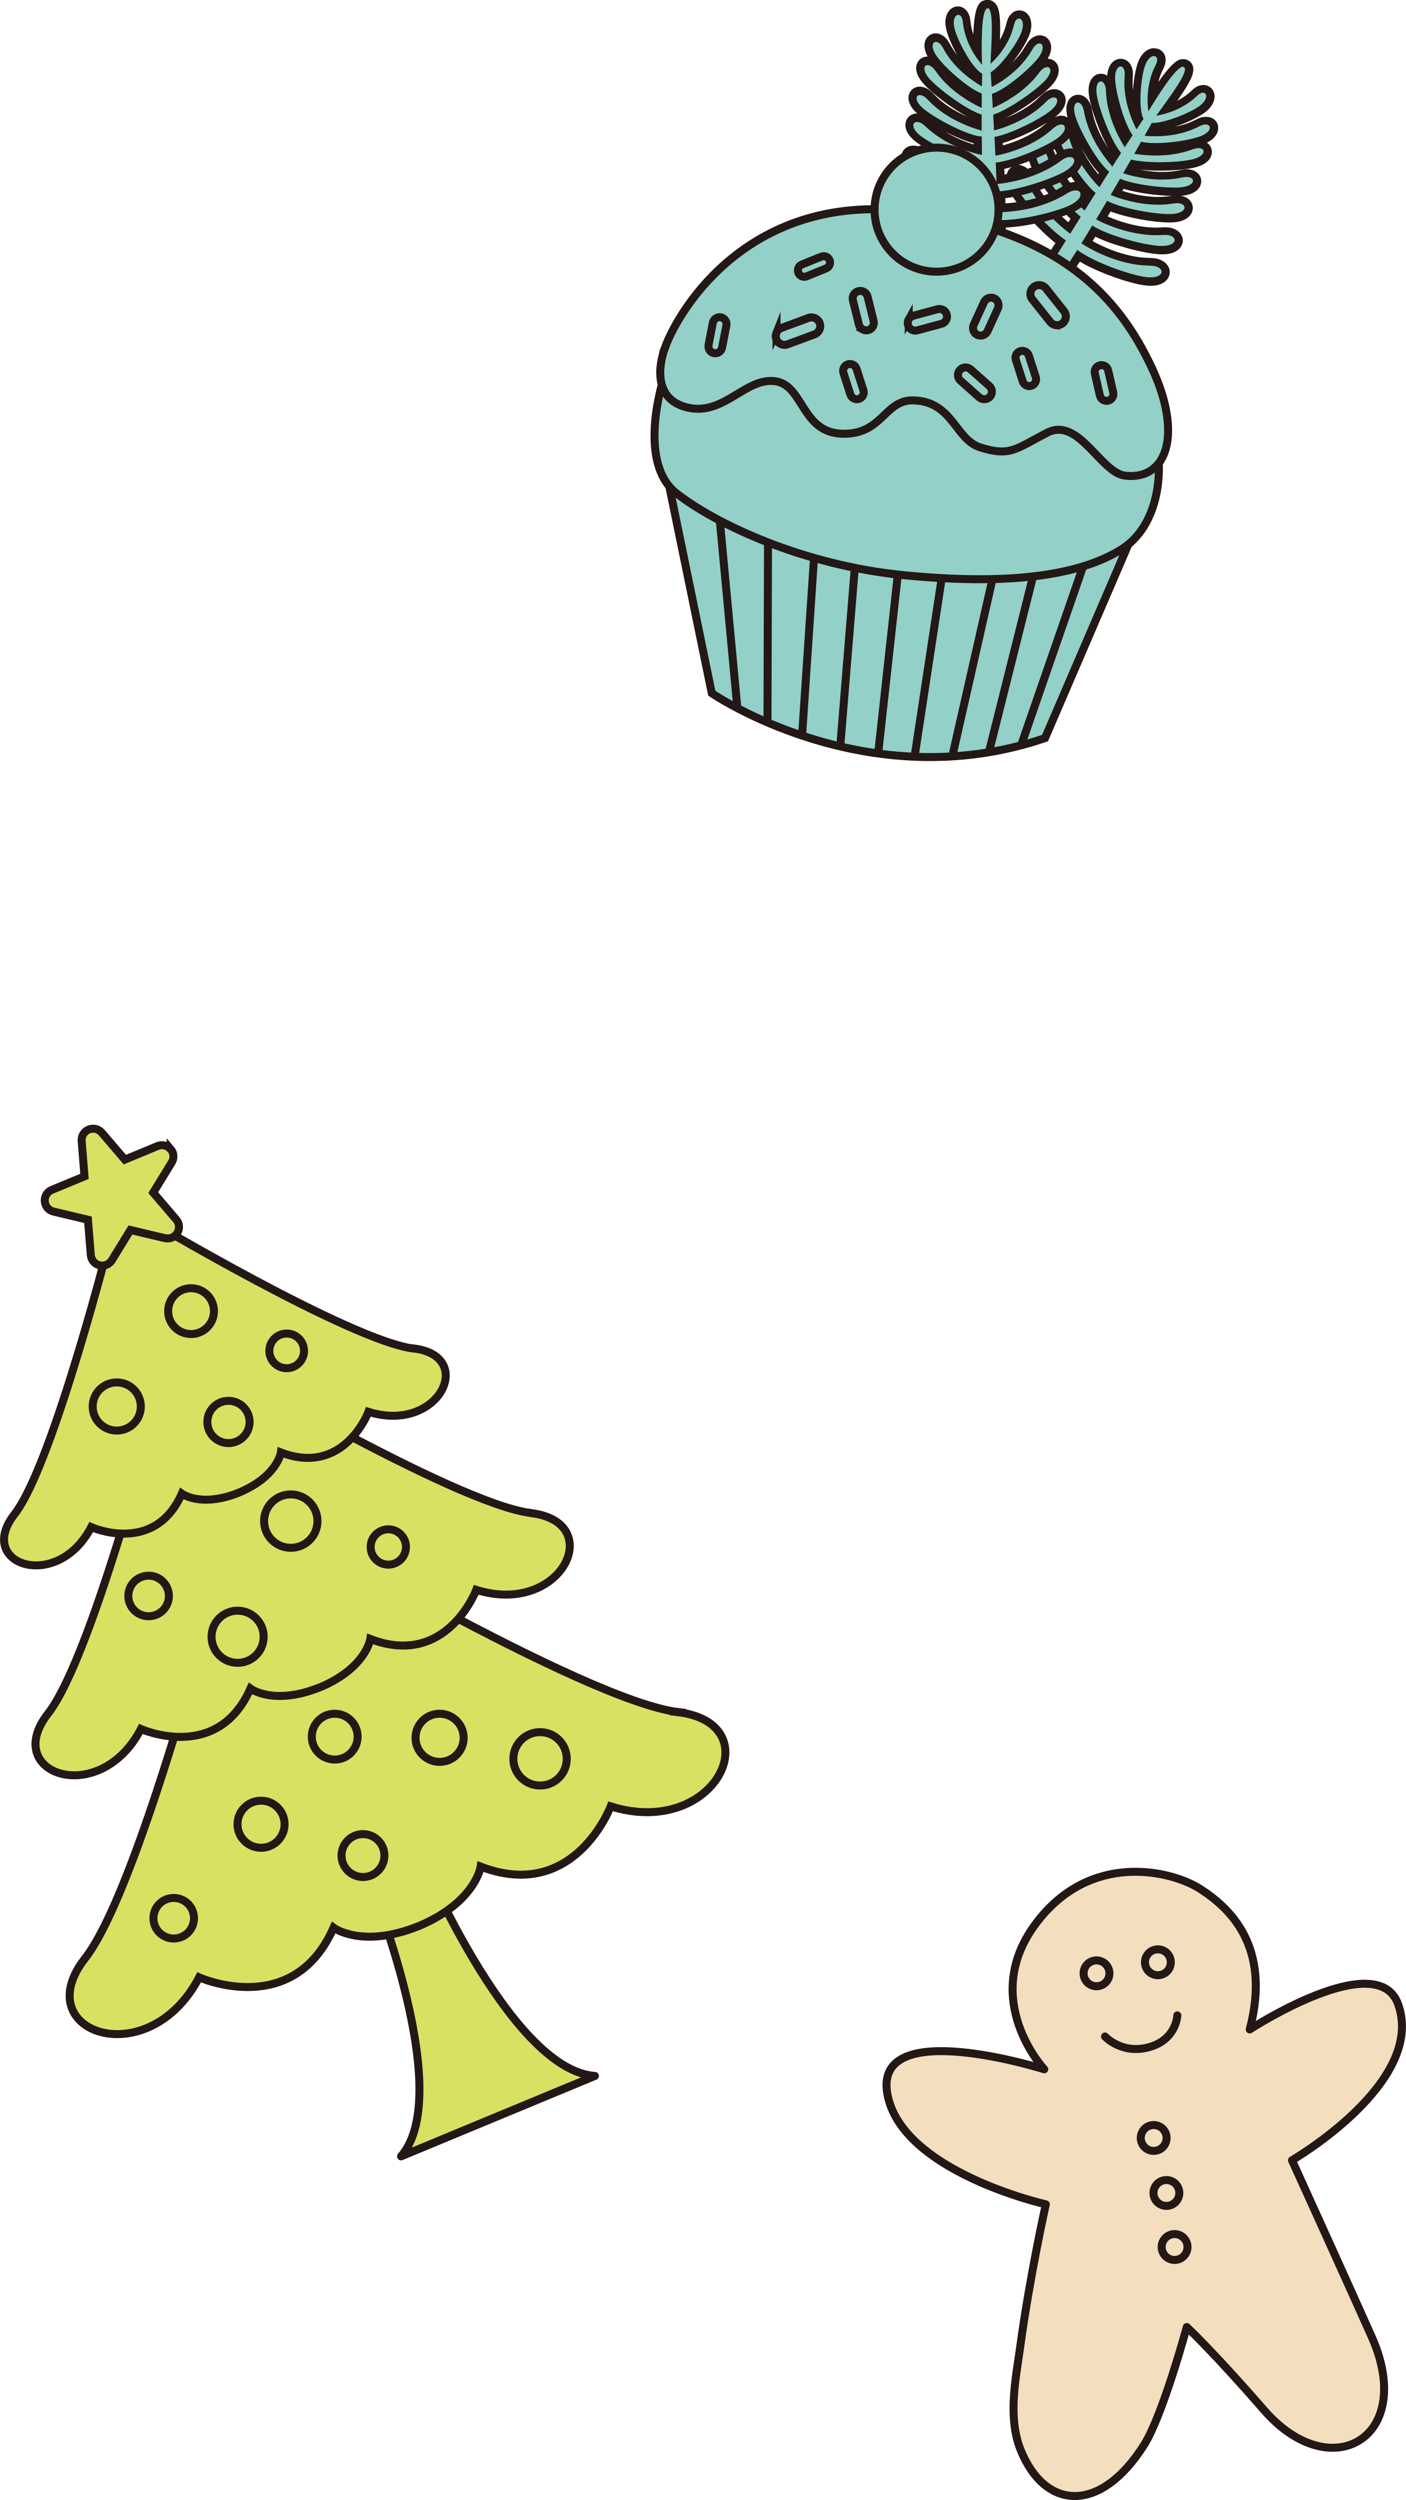 <?xml version="1.0" encoding="UTF-8"?>
<svg id="_レイヤー_2" data-name="レイヤー_2" xmlns="http://www.w3.org/2000/svg" viewBox="0 0 133.79 237.77">
  <defs>
    <style>
      .cls-1, .cls-2, .cls-3 {
        fill: #93d0c8;
      }

      .cls-4, .cls-5 {
        fill: #d8e162;
      }

      .cls-4, .cls-5, .cls-2, .cls-6, .cls-7, .cls-3 {
        stroke: #231815;
        stroke-width: .76px;
      }

      .cls-4, .cls-2, .cls-6 {
        stroke-miterlimit: 10;
      }

      .cls-5, .cls-7, .cls-3 {
        stroke-linecap: round;
        stroke-linejoin: round;
      }

      .cls-8 {
        fill: #231815;
      }

      .cls-6, .cls-7 {
        fill: #f3debe;
      }
    </style>
  </defs>
  <g id="illust">
    <g>
      <g>
        <path class="cls-7" d="M118.93,193.01s12.16-7.91,14.12-2.37c2.63,7.45-10.11,14.82-10.11,14.82,0,0,5.92,13.03,7.6,16.82,4.22,9.53-3.87,14.29-10.27,6.93-4.81-5.53-7.34-7.89-7.34-7.89,0,0-2.26,8.34-4.05,11.19-4.14,6.56-9.39,6.28-11.74.55-1.29-3.14-.46-6.95-.07-9.8.95-6.96,2.45-13.61,2.45-13.61,0,0-13.8-3.1-15.09-10.54-1.29-7.44,14.94-2.3,14.94-2.3,0,0-6.12-6.55-.92-13.7,5.2-7.15,13.05-5.2,15.75-3.46s6.83,5.36,4.72,13.37Z"/>
        <circle class="cls-6" cx="104.34" cy="187.68" r="1.23"/>
        <circle class="cls-6" cx="110.18" cy="186.63" r="1.23"/>
        <circle class="cls-6" cx="109.78" cy="203.34" r="1.23"/>
        <circle class="cls-6" cx="110.99" cy="208.57" r="1.23"/>
        <circle class="cls-6" cx="111.77" cy="213.71" r="1.23"/>
        <path class="cls-7" d="M105.15,193.69s1.59,1.74,4.2,1.01c2.61-.72,2.68-3.02,2.68-3.02"/>
      </g>
      <g>
        <g>
          <g>
            <path class="cls-5" d="M34.39,176.89s-.01-.03-.01-.03c0,.02,0,.03.01.03Z"/>
            <path class="cls-5" d="M39.31,174.85c-.07.11-1.04.42-1.88.67l-.06-.14s-.24.14-.58.33c-.38.11-.65.18-.65.18l.06.14c-.78.42-1.68.89-1.81.86.36.86,9.18,21.95,3.77,28.2l8.61-3.57,1.23-.51,8.61-3.57c-8.24-.58-16.95-21.71-17.3-22.58Z"/>
            <path class="cls-5" d="M39.3,174.82s0,.01.01.03c0-.01,0-.02-.01-.03Z"/>
          </g>
          <path class="cls-4" d="M64.51,162.83c-8.89-1.07-38.29-18.6-38.29-18.6l-3.33-2.29-.13-.31-.04.2-.17-.11.13.31-.73,3.98s-8.34,33.2-13.86,40.25c-5.52,7.05,6.02,11.06,10.86,1.8,0,0,8.93,4.03,12.79-4.72,0,0,2.69,2.01,8.04-.13h0s.07-.03.1-.04c.03-.01.07-.03.1-.04h0c5.29-2.28,5.76-5.6,5.76-5.6,8.92,3.43,12.37-5.73,12.37-5.73,9.98,3.12,15.28-7.89,6.39-8.96Z"/>
          <path class="cls-4" d="M50.52,143.9c-7.24-.87-31.19-15.15-31.19-15.15l-2.71-1.87-.11-.26-.03.16-.14-.09.11.26-.59,3.24s-6.8,27.05-11.29,32.79c-4.5,5.74,4.9,9.01,8.84,1.46,0,0,7.27,3.28,10.42-3.84,0,0,2.19,1.64,6.55-.1h0s.05-.02.08-.03c.03-.01.06-.02.08-.03h0c4.31-1.85,4.7-4.56,4.7-4.56,7.27,2.8,10.08-4.67,10.08-4.67,8.13,2.54,12.45-6.43,5.21-7.3Z"/>
          <path class="cls-4" d="M39.36,128.26c-5.99-.72-25.79-12.53-25.79-12.53l-2.24-1.54-.09-.21-.02.13-.11-.08.09.21-.49,2.68s-5.62,22.36-9.34,27.11c-3.72,4.75,4.05,7.45,7.31,1.21,0,0,6.01,2.71,8.62-3.18,0,0,1.81,1.35,5.41-.09h0s.04-.02.07-.03c.02,0,.05-.02.07-.03h0c3.56-1.53,3.88-3.77,3.88-3.77,6.01,2.31,8.33-3.86,8.33-3.86,6.72,2.1,10.29-5.31,4.31-6.03Z"/>
          <path class="cls-4" d="M16.24,109.3c-.31-.36-.81-.48-1.25-.3l-3.11,1.29-2.19-2.56c-.31-.36-.81-.48-1.25-.3s-.71.62-.67,1.09l.27,3.36-3.11,1.29c-.44.18-.71.62-.67,1.09.04.47.37.86.83.97l3.28.78.27,3.36c.04.47.37.86.83.97s.94-.09,1.18-.49l1.76-2.87,3.28.78c.23.05.46.03.67-.05s.39-.24.51-.44c.25-.4.21-.92-.1-1.28l-2.19-2.56,1.76-2.87c.25-.4.21-.92-.1-1.28Z"/>
        </g>
        <circle class="cls-4" cx="11.11" cy="133.77" r="2.29"/>
        <circle class="cls-4" cx="41.83" cy="165.28" r="2.29"/>
        <circle class="cls-4" cx="36.95" cy="147.13" r="1.68"/>
        <circle class="cls-4" cx="21.74" cy="135.24" r="2.01"/>
        <circle class="cls-4" cx="22.61" cy="155.67" r="2.48"/>
        <circle class="cls-4" cx="34.54" cy="176.48" r="2.04"/>
        <circle class="cls-4" cx="27.28" cy="128.48" r="1.65"/>
        <circle class="cls-4" cx="27.67" cy="144.67" r="2.54"/>
        <circle class="cls-4" cx="51.39" cy="167.28" r="2.54"/>
        <circle class="cls-4" cx="24.84" cy="173.5" r="2.24"/>
        <circle class="cls-4" cx="18.18" cy="124.7" r="2.18"/>
        <circle class="cls-4" cx="31.85" cy="165.17" r="2.18"/>
        <circle class="cls-4" cx="14.14" cy="151.79" r="1.93"/>
        <circle class="cls-4" cx="16.53" cy="182.44" r="1.93"/>
      </g>
      <g>
        <g>
          <path class="cls-1" d="M98.25,27.21l.2-.29c.54-.77,1.48-2.27,2.49-3.91-1.58-1.16-3.58-3.4-4.35-4.69-.46-.76-.57-1.44-.33-1.88.14-.24.37-.38.63-.38.2,0,.4.08.58.22.34.26.48.57.65.96.2.43.47,1.02,1.16,1.95.87,1.17,1.9,2.06,2.47,2.52l.61-.98c-1.46-1.29-3.19-3.59-3.83-4.89-.37-.74-.43-1.37-.18-1.77.13-.22.35-.34.6-.34.21,0,.42.09.61.27.3.28.41.58.54.96.15.42.36.99.93,1.93.72,1.17,1.62,2.1,2.11,2.58l.63-1.01s-.03-.03-.05-.04c-1.25-1.2-2.81-3.7-3.33-5.04-.27-.71-.28-1.31-.03-1.68.14-.2.35-.31.57-.31s.44.11.62.31c.26.29.34.58.43.96.1.4.25.96.7,1.88.62,1.24,1.46,2.25,1.86,2.69l.5-.79c-.08-.07-.16-.16-.25-.25-1.1-1.21-2.42-3.65-2.83-4.93-.21-.67-.2-1.23.05-1.56.13-.18.33-.29.54-.29.23,0,.45.12.63.34.23.29.28.57.36.93.08.38.18.91.56,1.79.58,1.37,1.45,2.47,1.71,2.79l.41-.63c-.04-.05-.08-.11-.12-.17-.91-1.35-1.88-3.95-2.1-5.29-.11-.66-.03-1.19.23-1.5.14-.16.33-.26.52-.26.26,0,.5.16.66.43.19.32.2.61.22.97.02.39.05.92.29,1.85.3,1.15.81,2.15,1.11,2.69l.28-.43c-.03-.05-.07-.11-.1-.17-.76-1.32-1.42-3.83-1.49-5.11-.03-.62.1-1.11.37-1.4.15-.16.34-.24.53-.24.27,0,.52.17.65.45.15.32.14.6.11.95-.02.37-.06.88.08,1.76.15,1,.49,1.89.73,2.43.06-.09.12-.18.19-.27-.04-.11-.08-.24-.11-.39-.28-1.31-.06-3.62.32-4.73.3-.89.82-1.2,1.21-1.2.36,0,.62.25.67.62.04.33-.08.59-.22.88-.15.31-.35.73-.52,1.5-.11.51-.15,1-.16,1.42,2.13-3.39,2.71-3.39,2.97-3.39h.08l.16.05c.16.07.27.21.32.39.16.61-.52,1.68-2.19,4,.41-.13.88-.31,1.35-.56.7-.38,1.04-.7,1.29-.93.24-.22.45-.41.78-.46h.13c.31-.01.55.17.64.45.11.36-.03.97-.8,1.52-.96.68-3.11,1.55-4.45,1.65-.01,0-.03,0-.04,0l-.28.51c.11,0,.23,0,.37,0,.56,0,1.41-.05,2.29-.26.87-.21,1.33-.44,1.66-.6.3-.15.53-.26.85-.26.45.02.73.25.78.59.06.4-.23.95-1.21,1.3-1.01.36-2.9.64-4.3.64-.36,0-.69-.02-.99-.06-.07,0-.14-.02-.2-.03l-.24.43c.35.04.86.08,1.45.08.5,0,.97-.03,1.42-.09.95-.13,1.45-.31,1.82-.44.28-.1.51-.18.79-.18.06,0,.12,0,.19.01.41.05.68.31.7.66,0,.19-.06.84-1.38,1.15-.75.18-1.98.28-3.21.28-.69,0-1.67-.03-2.48-.2h-.03s-.37.64-.37.64c.54.15,1.72.43,3,.44h.12c.89,0,1.38-.1,1.75-.17.24-.05.42-.08.6-.08.13,0,.26.02.39.05.4.11.63.41.6.76-.02.19-.18.83-1.53.94-.19.02-.42.02-.67.02-1.39,0-3.6-.26-4.97-.75l-.51.88c.51.18,1.8.61,3.25.71.29.02.54.03.76.03.57,0,.94-.05,1.24-.09.21-.03.38-.05.54-.05.18,0,.34.03.51.09.4.14.62.46.56.82-.07.41-.54.87-1.67.9h-.17c-1.48,0-4.24-.49-5.75-1.14-.22.38-.44.75-.66,1.12.36.17,1.84.85,3.56,1.13.59.09,1.11.14,1.59.14.21,0,.39,0,.54-.02.13,0,.24-.01.35-.01.21,0,.46.02.75.15.39.18.6.52.52.87-.11.5-.69.79-1.56.79-.09,0-.18,0-.27,0-1.53-.1-4.57-.89-6.2-1.77-.01,0-.02-.01-.04-.02-.22.36-.43.71-.65,1.06.34.21,1.84,1.08,3.64,1.53,1.12.28,1.77.3,2.24.32.43.02.76.03,1.13.24.37.21.55.56.45.91-.12.46-.65.74-1.41.74-.18,0-.37-.01-.59-.05-1.58-.24-4.64-1.33-6.27-2.4-1.1,1.73-1.97,3.02-2.62,3.83l-.24.3-1.53-1.27Z"/>
          <path class="cls-8" d="M109.82,5.34c.15,0,.27.1.29.28.06.48-.41.73-.74,2.25-.27,1.23-.15,2.34-.09,2.72.78-1.31,2.61-4.24,3.28-4.24.03,0,.06,0,.08.02.64.3-1.46,3.01-2.62,4.64.47-.08,1.46-.3,2.44-.84,1.36-.75,1.47-1.27,1.95-1.35.02,0,.05,0,.07,0,.42,0,.48.68-.38,1.29-.91.64-2.99,1.49-4.26,1.58-.07,0-.13,0-.19,0-.02,0-.03,0-.05,0-.22.39-.45.8-.68,1.21.04,0,.08,0,.12.02,0,0,.34.04.87.04.61,0,1.48-.05,2.38-.27,1.64-.4,1.9-.85,2.42-.85.02,0,.03,0,.05,0,.56.03.55.74-.61,1.15-.93.33-2.75.62-4.18.62-.34,0-.66-.02-.94-.05-.18-.02-.33-.05-.44-.09-.22.38-.44.77-.66,1.16,0,0,.01,0,.02,0,0,0,.87.16,2.04.16.46,0,.96-.02,1.47-.09,1.68-.23,2.05-.61,2.56-.61.05,0,.09,0,.14,0,.6.08.55.77-.71,1.07-.73.17-1.93.27-3.12.27-.88,0-1.75-.06-2.4-.19-.11-.02-.21-.05-.3-.07-.25.43-.49.86-.75,1.3.03.01.07.02.1.04,0,0,1.61.55,3.46.57.04,0,.08,0,.12,0,1.43,0,1.91-.25,2.35-.25.09,0,.19.01.29.04.58.16.43.84-.86.95-.18.02-.4.02-.63.02-1.41,0-3.58-.28-4.85-.73-.11-.04-.2-.08-.28-.11-.3.51-.59,1.03-.89,1.54.05.02.09.04.14.06,0,0,1.67.7,3.63.84.3.02.55.03.78.03.97,0,1.41-.15,1.78-.15.13,0,.25.02.38.06.6.21.39.94-.99.98-.05,0-.11,0-.16,0-1.43,0-4.14-.47-5.61-1.12-.11-.05-.21-.1-.29-.14-.35.6-.7,1.19-1.05,1.77.09.03.17.07.24.12,0,0,1.72.9,3.79,1.23.73.12,1.25.15,1.65.15s.66-.03.89-.03c.21,0,.39.02.59.11.59.27.37.94-.88.94-.08,0-.16,0-.25,0-1.47-.09-4.47-.88-6.04-1.73-.14-.07-.25-.14-.35-.21-.35.58-.7,1.15-1.04,1.7.07.04.14.08.21.13,0,0,1.71,1.11,3.86,1.65,2.15.54,2.65.16,3.28.52.55.31.32.93-.77.93-.16,0-.34-.01-.53-.04-1.54-.23-4.61-1.33-6.17-2.38-.1-.07-.19-.13-.27-.19-1.1,1.75-2.08,3.22-2.81,4.13l-.96-.8c.55-.79,1.51-2.33,2.69-4.23-1.56-1.05-3.74-3.45-4.54-4.78-.63-1.05-.42-1.68-.02-1.68.11,0,.23.04.35.14.57.44.42,1.05,1.74,2.83,1.11,1.5,2.47,2.55,2.88,2.85.32-.52.66-1.06,1-1.61-.03-.02-.05-.04-.07-.06-1.38-1.13-3.26-3.6-3.91-4.92-.5-1.01-.28-1.56.07-1.56.11,0,.23.05.35.17.5.47.31,1.02,1.41,2.81.96,1.56,2.2,2.7,2.52,2.97.34-.55.69-1.11,1.05-1.68-.08-.07-.17-.14-.28-.24-1.2-1.16-2.74-3.61-3.24-4.9-.37-.96-.13-1.47.19-1.47.11,0,.23.06.34.18.43.48.2.98,1.08,2.75.88,1.76,2.17,3.04,2.17,3.04.04.03.07.06.1.09.31-.49.62-.99.93-1.48-.12-.08-.27-.22-.46-.43-1.05-1.16-2.36-3.56-2.75-4.79-.28-.9-.06-1.35.22-1.35.11,0,.22.06.33.19.37.47.14.93.86,2.63.72,1.7,1.85,2.98,1.85,2.98.1.09.18.21.23.32.28-.44.57-.89.85-1.32-.08-.09-.17-.21-.27-.36-.88-1.3-1.83-3.86-2.04-5.14-.15-.89.11-1.31.38-1.31.12,0,.24.08.33.24.3.52,0,.94.48,2.72.47,1.79,1.41,3.21,1.41,3.21.02.03.04.06.06.09.25-.39.5-.77.75-1.15-.07-.09-.15-.2-.23-.35-.72-1.26-1.37-3.72-1.44-4.94-.04-.84.25-1.24.52-1.24.12,0,.24.08.31.24.24.5-.11.89.16,2.61s1.03,3.1,1.03,3.1c0,.01.01.02.02.03.23-.34.45-.68.67-1-.07-.1-.13-.26-.18-.5-.27-1.24-.05-3.48.31-4.53.22-.66.59-.94.85-.94M109.82,4.58h0c-.52,0-1.21.38-1.57,1.46-.21.63-.38,1.59-.44,2.57-.06-.56-.03-.93-.02-1.21.02-.38.05-.73-.15-1.14-.2-.42-.57-.67-1-.67-.3,0-.59.13-.81.36-.2.21-.43.59-.47,1.25-.18-.12-.38-.19-.6-.19-.31,0-.6.14-.81.39-.23.28-.48.81-.31,1.8.2,1.22,1,3.46,1.84,4.92-.33-.48-.71-1.12-1.01-1.83-.36-.85-.46-1.35-.53-1.71-.07-.37-.14-.73-.43-1.09-.25-.31-.57-.48-.92-.48s-.64.16-.85.44c-.21.29-.4.83-.15,1.75-.19-.13-.41-.2-.63-.2-.35,0-.68.17-.89.48-.33.47-.33,1.19-.01,2.03.5,1.32,1.99,3.72,3.25,5.01-.07.12-.14.23-.22.35-.49-.51-1.16-1.27-1.72-2.17-.55-.9-.75-1.45-.9-1.86-.15-.41-.28-.77-.64-1.11-.26-.24-.56-.37-.87-.37-.37,0-.72.19-.92.52-.32.51-.26,1.27.16,2.14.63,1.27,2.28,3.49,3.67,4.79l-.21.33c-.57-.48-1.37-1.24-2.07-2.17-.67-.9-.93-1.47-1.12-1.88-.19-.42-.36-.78-.77-1.1-.25-.19-.53-.3-.81-.3-.4,0-.76.21-.97.57-.19.33-.39,1.06.33,2.26.75,1.25,2.61,3.35,4.18,4.59-.92,1.47-1.8,2.88-2.3,3.6l-.4.57.54.45.96.8.6.5.48-.61c.61-.77,1.43-1.96,2.44-3.54,1.73,1.03,4.58,2.03,6.1,2.25.23.03.44.05.64.05,1.4,0,1.72-.78,1.78-1.02.14-.51-.11-1.04-.63-1.34-.45-.26-.85-.27-1.31-.29-.46-.02-1.08-.04-2.16-.31-1.38-.35-2.59-.95-3.2-1.29.09-.14.17-.28.26-.42,1.72.84,4.59,1.58,6.07,1.67.1,0,.2.01.3.01,1.57,0,1.87-.84,1.93-1.09.11-.52-.18-1.05-.73-1.3-.35-.16-.65-.18-.9-.18-.11,0-.23,0-.37.01-.15,0-.32.02-.53.02-.46,0-.97-.04-1.53-.14-1.29-.21-2.45-.65-3.07-.93.09-.16.18-.31.28-.47,1.62.62,4.16,1.05,5.59,1.05.06,0,.12,0,.18,0,1.72-.05,2-.95,2.04-1.22.08-.54-.24-1.03-.81-1.24-.1-.04-.21-.06-.32-.08.02,0,.04,0,.07,0,1.64-.14,1.85-1.02,1.87-1.29.05-.53-.3-1-.87-1.16-.16-.05-.33-.07-.5-.07-.23,0-.44.04-.67.09-.35.07-.83.16-1.68.16h-.11c-.77,0-1.5-.12-2.07-.23.69.09,1.41.11,1.95.11,1.25,0,2.52-.11,3.3-.29,1.6-.37,1.68-1.27,1.67-1.54-.02-.35-.2-.64-.48-.83.88-.43,1.14-1.06,1.07-1.55-.07-.52-.5-.88-1.07-.91h-.09c-.41,0-.71.14-1.02.3-.32.16-.75.37-1.58.57-.11.03-.22.05-.33.07,1.06-.35,2.13-.86,2.76-1.3.94-.67,1.1-1.44.94-1.94-.14-.44-.54-.73-1.01-.73h0c-.06,0-.13,0-.2.02-.44.07-.71.32-.97.56-.25.23-.56.51-1.22.87-.03.02-.06.03-.09.05,1.17-1.68,1.66-2.58,1.49-3.24-.07-.29-.26-.51-.52-.63-.13-.06-.26-.09-.4-.09h0c-.34,0-.86.01-2.38,2.19.14-.57.3-.9.43-1.17.15-.32.31-.65.26-1.09-.07-.56-.5-.95-1.05-.95h0ZM104.51,16.57c-.42-.51-1.01-1.3-1.47-2.22-.03-.07-.07-.14-.1-.2.5.87,1.07,1.71,1.59,2.28.01.02.03.03.04.05-.02.03-.04.07-.06.1h0ZM106.8,18.17c.04-.07.08-.14.12-.21,1.34.41,3.26.65,4.59.67-.02,0-.05,0-.07.01-.29.04-.65.09-1.19.09-.21,0-.46,0-.73-.03-1.08-.08-2.08-.34-2.71-.54h0Z"/>
        </g>
        <g>
          <path class="cls-1" d="M93.17,26.07v-.35c.04-.94.01-2.77-.02-4.64-1.96-.12-4.85-.9-6.2-1.57-1.1-.54-1.38-1.19-1.28-1.62.08-.35.4-.58.81-.58h.1c.42.04.71.22,1.07.45.4.25.95.6,2.03,1.01,1.37.51,2.72.7,3.44.77l-.02-1.15c-1.85-.26-4.61-1.27-5.87-2.03-.82-.49-1.23-1.09-1.09-1.6.09-.32.38-.52.75-.52.06,0,.13,0,.2.02.4.07.66.27.98.51.35.27.84.64,1.83,1.11,1.24.59,2.48.88,3.17,1.02l-.02-1.19s-.04,0-.06-.01c-1.7-.33-4.37-1.57-5.54-2.42-.72-.53-1.06-1.13-.9-1.61.1-.29.36-.48.69-.48.09,0,.18.01.27.04.38.1.6.31.88.57.31.28.73.67,1.61,1.19,1.2.71,2.45,1.09,3.02,1.24v-.93c-.12-.02-.23-.04-.35-.08-1.58-.42-4.02-1.74-5.06-2.6-.65-.53-.93-1.1-.77-1.54.1-.27.35-.44.65-.44.1,0,.21.02.32.06.35.12.55.32.8.58.27.28.64.66,1.44,1.2,1.24.84,2.56,1.29,2.95,1.41v-.75c-.06-.02-.13-.05-.2-.08-1.5-.64-3.73-2.3-4.64-3.3-.54-.6-.75-1.18-.56-1.59.11-.25.34-.39.61-.39.14,0,.28.04.42.11.33.17.5.4.71.69.23.32.54.75,1.25,1.39.88.8,1.85,1.36,2.4,1.65,0-.17,0-.34,0-.51-.06-.03-.12-.05-.18-.09-1.35-.69-3.28-2.44-4.03-3.48-.44-.61-.58-1.2-.37-1.6.12-.23.34-.37.6-.37.14,0,.29.05.43.13.3.19.44.43.61.74.18.32.43.77,1.03,1.44.67.75,1.44,1.32,1.93,1.64,0-.11,0-.22,0-.33-.1-.07-.2-.16-.31-.26-.95-.94-2.02-3-2.31-4.14-.15-.61-.09-1.15.16-1.48.15-.19.35-.3.56-.3.2,0,.39.09.53.26.22.26.25.54.29.86.04.34.1.8.38,1.54.18.49.42.92.64,1.28-.07-4.42.54-4.51.88-4.55,0,0,.02,0,.03,0,.22,0,.37.07.48.18.47.49.43,2.03.3,4.51.28-.33.57-.74.83-1.21.38-.7.49-1.15.58-1.48.08-.31.15-.59.4-.81.14-.13.31-.2.48-.2.23,0,.43.12.57.32.25.36.25.92,0,1.54-.44,1.09-1.77,2.99-2.83,3.8-.01,0-.02.02-.04.03l.04.58c.47-.28,1.34-.86,2.1-1.66.61-.65.87-1.09,1.06-1.41.18-.3.32-.54.63-.72.14-.08.28-.12.42-.12.26,0,.49.14.6.38.2.41.05.99-.41,1.6-.78,1.02-2.75,2.71-4.12,3.37-.07.03-.13.06-.19.08l.03.49c.55-.27,1.52-.81,2.4-1.57.73-.62,1.05-1.05,1.29-1.36.22-.29.4-.51.73-.67.14-.06.27-.1.4-.1.28,0,.52.15.62.4.18.42-.04,1-.6,1.58-.94.97-3.21,2.57-4.73,3.17-.01,0-.02,0-.03.01l.04.74c.53-.17,1.67-.57,2.76-1.26.81-.51,1.19-.89,1.47-1.16.26-.25.46-.45.82-.56.1-.03.2-.05.29-.05.31,0,.56.17.66.45.07.21.14.79-.81,1.53-1.06.83-3.53,2.08-5.12,2.46l.05,1.01c.53-.12,1.84-.47,3.11-1.17.9-.5,1.33-.87,1.64-1.15.29-.25.52-.45.9-.54.08-.02.16-.03.24-.03.34,0,.61.19.7.49.15.48-.2,1.08-.94,1.59-1.18.81-3.88,1.98-5.59,2.26.02.43.04.87.05,1.29.43-.05,2.03-.29,3.6-.98,1-.44,1.5-.8,1.86-1.06.33-.24.59-.42.99-.48.06,0,.12-.01.17-.01.38,0,.68.21.76.53.13.52-.29,1.11-1.13,1.58-1.34.75-4.32,1.73-6.16,1.88-.01,0-.03,0-.04,0,.01.42.02.84.03,1.24.4-.01,2.13-.1,3.88-.69,1.1-.37,1.65-.71,2.06-.95.37-.22.66-.39,1.08-.42,0,0,0,0,0,0,.49,0,.81.23.89.59.09.44-.2,1.08-1.32,1.59-1.42.65-4.58,1.4-6.52,1.4h-.05c.02,2.05-.01,3.61-.11,4.63l-.04.39-1.98-.23Z"/>
          <path class="cls-8" d="M93.95.76c.67,0,.38,3.35.3,5.32.35-.33,1.06-1.04,1.59-2.03.74-1.37.54-1.86.9-2.19.07-.06.15-.1.22-.1.3,0,.55.51.22,1.34-.41,1.03-1.7,2.88-2.71,3.64-.07.06-.14.1-.2.14.03.45.06.91.09,1.39.04-.02.07-.04.11-.05,0,0,1.41-.7,2.6-1.96,1.19-1.26,1.13-1.78,1.61-2.06.08-.05.16-.07.23-.07.35,0,.51.55-.11,1.37-.75.97-2.68,2.63-3.99,3.26-.17.08-.3.13-.42.17.03.44.05.88.08,1.33,0,0,.01,0,.02,0,0,0,1.58-.65,2.98-1.85,1.4-1.2,1.39-1.71,1.94-1.97.09-.04.17-.06.24-.06.38,0,.5.55-.26,1.34-.9.93-3.13,2.5-4.59,3.08-.11.04-.2.07-.29.1.03.49.05.99.08,1.5.03,0,.07-.02.1-.02,0,0,1.65-.41,3.22-1.4,1.56-.99,1.62-1.5,2.2-1.68.07-.02.13-.03.18-.03.43,0,.52.59-.38,1.3-1.02.8-3.46,2.03-4.98,2.39-.11.03-.21.04-.3.06.03.59.06,1.18.09,1.78.05-.01.1-.02.15-.02,0,0,1.78-.32,3.51-1.27,1.72-.95,1.82-1.5,2.45-1.65.06-.01.11-.02.15-.02.5,0,.58.67-.46,1.38-1.14.78-3.8,1.93-5.45,2.2-.12.02-.22.03-.32.04.03.69.06,1.38.08,2.05.08-.02.17-.03.25-.03h.01s1.93-.18,3.85-1.03,2.08-1.41,2.76-1.51c.04,0,.08,0,.12,0,.58,0,.65.72-.56,1.4-1.29.72-4.23,1.69-6.01,1.84-.13.01-.24.01-.34.01-.02,0-.04,0-.06,0,.02.68.04,1.35.05,1.99.05,0,.09,0,.14,0,.03,0,.07,0,.1,0h0s2.05,0,4.13-.72c2.1-.72,2.32-1.31,3.04-1.35.02,0,.03,0,.05,0,.68,0,.73.83-.65,1.46-1.39.63-4.48,1.36-6.37,1.36-.03,0-.07,0-.1,0-.12,0-.23,0-.33-.02.03,2.06,0,3.83-.11,4.99l-1.24-.15c.03-.96,0-2.78-.04-5.02-1.88-.03-5.02-.86-6.41-1.54-1.35-.66-1.29-1.47-.63-1.47.02,0,.05,0,.07,0,.72.06.92.65,3,1.43,1.75.65,3.46.8,3.96.82-.01-.61-.02-1.25-.04-1.9-.03,0-.06,0-.09,0-1.77-.19-4.69-1.25-5.95-2-1.18-.7-1.1-1.42-.54-1.42.04,0,.09,0,.14.01.68.12.81.69,2.71,1.59,1.65.78,3.32,1.06,3.73,1.12-.01-.65-.02-1.31-.03-1.98-.11-.01-.22-.03-.37-.05-1.64-.32-4.27-1.54-5.38-2.35-1.01-.74-.92-1.39-.43-1.39.05,0,.11,0,.17.02.62.17.7.71,2.4,1.72s3.47,1.37,3.47,1.37c.05,0,.09.01.14.02,0-.58-.02-1.17-.02-1.75-.15,0-.35-.03-.62-.1-1.52-.4-3.91-1.7-4.91-2.53-.88-.72-.78-1.31-.36-1.31.06,0,.12.01.19.04.57.19.62.7,2.15,1.74,1.53,1.03,3.17,1.49,3.17,1.49.13.02.26.08.37.15,0-.53,0-1.05,0-1.57-.12-.03-.26-.08-.42-.15-1.44-.62-3.63-2.25-4.5-3.2-.73-.8-.6-1.35-.23-1.35.07,0,.16.02.25.07.54.27.51.78,1.88,2.03,1.37,1.24,2.93,1.93,2.93,1.93.03.01.07.02.1.04,0-.46,0-.92,0-1.37-.11-.04-.24-.09-.39-.17-1.29-.66-3.18-2.37-3.89-3.37-.59-.82-.43-1.37-.08-1.37.07,0,.15.02.24.07.48.29.4.81,1.55,2.1,1.16,1.29,2.55,2.04,2.55,2.04.01,0,.02.01.04.02,0-.41.01-.82.02-1.21-.11-.05-.25-.15-.42-.32-.9-.89-1.94-2.89-2.21-3.97-.21-.83.07-1.3.36-1.3.08,0,.17.04.24.13.31.37.06.84.61,2.29.44,1.17,1.15,2.04,1.41,2.33-.06-1.59-.12-5.28.52-5.37,0,0,.02,0,.03,0M93.95,0h-.13c-.6.09-1.11.44-1.2,3.28-.19-.56-.23-.92-.27-1.21-.04-.35-.09-.71-.38-1.06-.22-.26-.51-.4-.82-.4-.33,0-.65.16-.86.44-.34.43-.42,1.07-.23,1.81.16.65.55,1.54,1.03,2.39-.35-.44-.53-.76-.67-1.01-.18-.33-.36-.64-.75-.88-.2-.12-.42-.19-.63-.19-.4,0-.75.22-.94.58-.23.45-.16,1.03.17,1.63-.01,0-.02,0-.03,0-.42,0-.79.24-.96.62-.15.33-.26,1.03.63,2,.83.91,2.72,2.36,4.22,3.13-.54-.23-1.2-.55-1.84-.98-.76-.51-1.12-.88-1.38-1.15-.27-.27-.52-.53-.95-.68-.15-.05-.29-.08-.44-.08-.46,0-.86.27-1.01.69-.1.28-.21,1,.77,1.86,0,0,0,0-.01,0-.49,0-.91.29-1.06.74-.1.31-.2,1.13,1.04,2.03,1.14.83,3.7,2.04,5.45,2.44,0,.14,0,.27,0,.41-.69-.16-1.66-.43-2.62-.89-.95-.45-1.42-.81-1.76-1.07-.35-.27-.65-.49-1.14-.58-.09-.02-.18-.02-.27-.02-.54,0-.98.31-1.11.8-.19.69.28,1.45,1.26,2.03,1.22.73,3.81,1.69,5.69,2.02v.39c-.73-.09-1.82-.29-2.91-.7-1.05-.39-1.57-.73-1.96-.97-.39-.25-.72-.46-1.24-.5-.05,0-.09,0-.13,0-.59,0-1.06.35-1.18.87-.06.28-.15,1.25,1.48,2.05,1.31.64,4.01,1.39,6,1.58.03,1.74.05,3.4.03,4.27l-.02.7.69.08,1.24.15.77.09.07-.77c.09-.98.13-2.42.12-4.3,2.02-.08,4.94-.79,6.34-1.43,1.67-.76,1.6-1.74,1.54-2.02-.12-.53-.6-.89-1.2-.89h-.09c-.52.03-.86.24-1.26.47-.39.23-.93.55-1.98.92-1.35.46-2.69.61-3.39.65,0-.16,0-.33-.01-.49,1.9-.23,4.7-1.17,6-1.9,1.49-.84,1.38-1.75,1.32-2.01-.13-.5-.57-.82-1.13-.82-.07,0-.15,0-.23.02-.49.07-.8.29-1.16.55-.35.25-.83.59-1.79,1.02-1.2.53-2.41.78-3.08.89,0-.18-.01-.36-.02-.54,1.76-.37,4.27-1.47,5.41-2.26,1.28-.88,1.19-1.7,1.09-2.02-.14-.46-.56-.75-1.07-.75h0c-.11,0-.22.01-.33.04-.11.03-.21.06-.31.1.02-.01.04-.03.05-.04,1.14-.89,1.04-1.66.94-1.95-.15-.43-.55-.7-1.02-.7-.13,0-.27.02-.41.06-.44.14-.7.39-.97.65-.27.26-.63.62-1.41,1.11-.66.42-1.34.73-1.88.94,1.52-.73,3.46-2.13,4.32-3.02.96-.99.79-1.73.68-2-.17-.39-.54-.63-.97-.63.36-.6.43-1.19.21-1.64-.18-.37-.54-.59-.95-.59-.2,0-.41.06-.61.17-.4.23-.58.53-.77.85-.18.3-.43.72-1.01,1.34-.08.08-.16.17-.24.25.7-.87,1.32-1.88,1.61-2.59.29-.73.28-1.43-.04-1.9-.21-.31-.53-.49-.89-.49-.27,0-.53.1-.74.3-.33.3-.42.66-.51,1-.09.33-.19.74-.55,1.4-.02.03-.03.06-.05.09.07-1.99,0-2.99-.46-3.48-.19-.2-.44-.31-.7-.31h0ZM95.42,13.6c1.31-.37,3.05-1.21,4.21-1.94-.02.02-.04.03-.06.05-.3.26-.72.62-1.58,1.1-.95.52-1.93.85-2.56,1.02,0-.08,0-.16-.01-.24h0ZM92.64,13.74c-.63-.2-1.55-.54-2.44-1.06-.07-.04-.13-.08-.19-.12.89.45,1.83.85,2.57,1.05.02,0,.04.01.06.02,0,.04,0,.08,0,.12h0Z"/>
        </g>
        <path class="cls-2" d="M63.42,44.96l4.31,20.97s14.68,10.08,31.71,4.27l9.17-21.3-44.51-7.15-.68,3.2Z"/>
        <line class="cls-3" x1="68.5" y1="49.56" x2="70.15" y2="67.18"/>
        <line class="cls-3" x1="102.99" y1="54.08" x2="97.26" y2="70.61"/>
        <line class="cls-3" x1="98.29" y1="54.86" x2="94.11" y2="71.5"/>
        <line class="cls-3" x1="73.08" y1="51.81" x2="73.03" y2="68.61"/>
        <line class="cls-3" x1="77.43" y1="53.48" x2="76.33" y2="69.85"/>
        <line class="cls-3" x1="94.43" y1="55.12" x2="90.63" y2="71.88"/>
        <line class="cls-3" x1="89.58" y1="55.19" x2="87.03" y2="71.94"/>
        <line class="cls-3" x1="85.41" y1="54.87" x2="83.6" y2="71.31"/>
        <line class="cls-3" x1="81.32" y1="54.24" x2="79.97" y2="70.81"/>
        <path class="cls-3" d="M63.07,36.28s-2.45,7.69,1.28,10.62c3.73,2.93,12.03,6.85,21.61,7.8,9.58.95,16.55.18,20.76-2.46,4.21-2.64,4.22-9.52,2.42-12.85-1.81-3.33-12.16-8.43-19.74-9.15-7.58-.71-19.85-2.75-26.33,6.04Z"/>
        <path class="cls-2" d="M63.29,33.02c1.47-3.92,8.19-14.64,23-12.94s20.33,8.54,23.3,14.87,1.48,10.75-2.53,10.29c-2.33-.27-4.41-5.62-7.4-4.09-2.99,1.53-3.51,2.3-6.36,1.41-2.42-.75-2.62-4.37-6.36-4.48-2.8-.09-2.94,3.3-6.83,3.17-3.89-.13-3.63-4.68-6.4-5s-4.81,3.24-8.16,2.54c-3.36-.7-2.93-3.98-2.25-5.77Z"/>
        <circle class="cls-2" cx="89.12" cy="19.94" r="5.9"/>
        <g>
          <line class="cls-2" x1="98.89" y1="27.95" x2="100.6" y2="30.1"/>
          <path class="cls-2" d="M100.5,30.93c-.21-.02-.41-.13-.56-.31l-1.71-2.15c-.29-.36-.23-.88.13-1.17.36-.29.88-.23,1.17.13l1.71,2.15c.29.36.23.88-.13,1.17-.18.14-.4.2-.61.17Z"/>
        </g>
        <g>
          <line class="cls-2" x1="77.22" y1="31.02" x2="74.64" y2="31.97"/>
          <path class="cls-2" d="M73.89,31.62c.09-.19.25-.35.47-.43l2.57-.95c.43-.16.91.06,1.07.49.16.43-.06.91-.49,1.07l-2.57.95c-.43.16-.91-.06-1.07-.49-.08-.22-.06-.44.02-.64Z"/>
        </g>
        <g>
          <line class="cls-2" x1="94.29" y1="29.04" x2="93.31" y2="31.2"/>
          <path class="cls-2" d="M92.63,31.45c-.06-.17-.06-.37.02-.55l.99-2.17c.17-.36.59-.52.96-.36.36.17.52.59.36.96l-.99,2.17c-.17.36-.59.52-.96.36-.18-.08-.31-.23-.38-.4Z"/>
        </g>
        <g>
          <line class="cls-2" x1="89.39" y1="30.11" x2="87.09" y2="30.73"/>
          <path class="cls-2" d="M86.47,30.37c.09-.16.24-.29.44-.34l2.3-.62c.38-.1.78.12.88.51.1.38-.12.78-.51.88l-2.3.62c-.38.1-.78-.12-.88-.51-.05-.19-.02-.39.07-.55Z"/>
        </g>
        <g>
          <line class="cls-2" x1="91.87" y1="35.67" x2="93.65" y2="37.25"/>
          <path class="cls-2" d="M93.7,37.97c-.18.01-.37-.05-.52-.18l-1.78-1.58c-.3-.26-.33-.72-.06-1.02.26-.3.72-.33,1.02-.06l1.78,1.58c.3.26.33.72.06,1.02-.13.15-.31.23-.5.24Z"/>
        </g>
        <g>
          <line class="cls-2" x1="81.86" y1="28.38" x2="82.43" y2="30.69"/>
          <path class="cls-2" d="M82.06,31.31c-.16-.1-.28-.25-.33-.44l-.57-2.31c-.1-.39.14-.78.53-.87.39-.1.78.14.87.53l.57,2.31c.1.39-.14.78-.53.87-.19.05-.39.01-.55-.08Z"/>
        </g>
        <g>
          <line class="cls-2" x1="78.37" y1="24.97" x2="76.53" y2="25.72"/>
          <path class="cls-2" d="M75.97,25.48c.06-.14.17-.26.33-.32l1.85-.75c.31-.13.66.02.79.33.13.31-.02.66-.33.79l-1.85.75c-.31.13-.66-.02-.79-.33-.06-.15-.06-.32,0-.46Z"/>
        </g>
        <g>
          <line class="cls-2" x1="97.28" y1="34.02" x2="97.94" y2="36.07"/>
          <path class="cls-2" d="M97.64,36.65c-.15-.08-.27-.21-.32-.38l-.66-2.05c-.11-.34.08-.71.42-.82.34-.11.71.08.82.42l.66,2.05c.11.34-.08.71-.42.82-.17.06-.35.04-.5-.04Z"/>
        </g>
        <g>
          <line class="cls-2" x1="80.88" y1="35.26" x2="81.54" y2="37.31"/>
          <path class="cls-2" d="M81.24,37.9c-.15-.08-.27-.21-.32-.38l-.66-2.05c-.11-.34.08-.71.42-.82.34-.11.71.08.82.42l.66,2.05c.11.34-.08.71-.42.82-.17.06-.35.04-.5-.04Z"/>
        </g>
        <g>
          <line class="cls-2" x1="104.82" y1="35.37" x2="105.3" y2="37.47"/>
          <path class="cls-2" d="M104.95,38.03c-.14-.09-.25-.23-.29-.41l-.48-2.1c-.08-.35.14-.7.49-.78.35-.08.7.14.78.49l.48,2.1c.08.35-.14.7-.49.78-.18.04-.35,0-.49-.08Z"/>
        </g>
        <g>
          <line class="cls-2" x1="68.48" y1="30.82" x2="68.07" y2="32.94"/>
          <path class="cls-2" d="M67.52,33.31c-.09-.14-.13-.31-.1-.49l.41-2.12c.07-.35.41-.59.77-.52.35.07.59.41.52.77l-.41,2.12c-.07.35-.41.59-.77.52-.18-.03-.32-.14-.42-.28Z"/>
        </g>
      </g>
    </g>
  </g>
</svg>